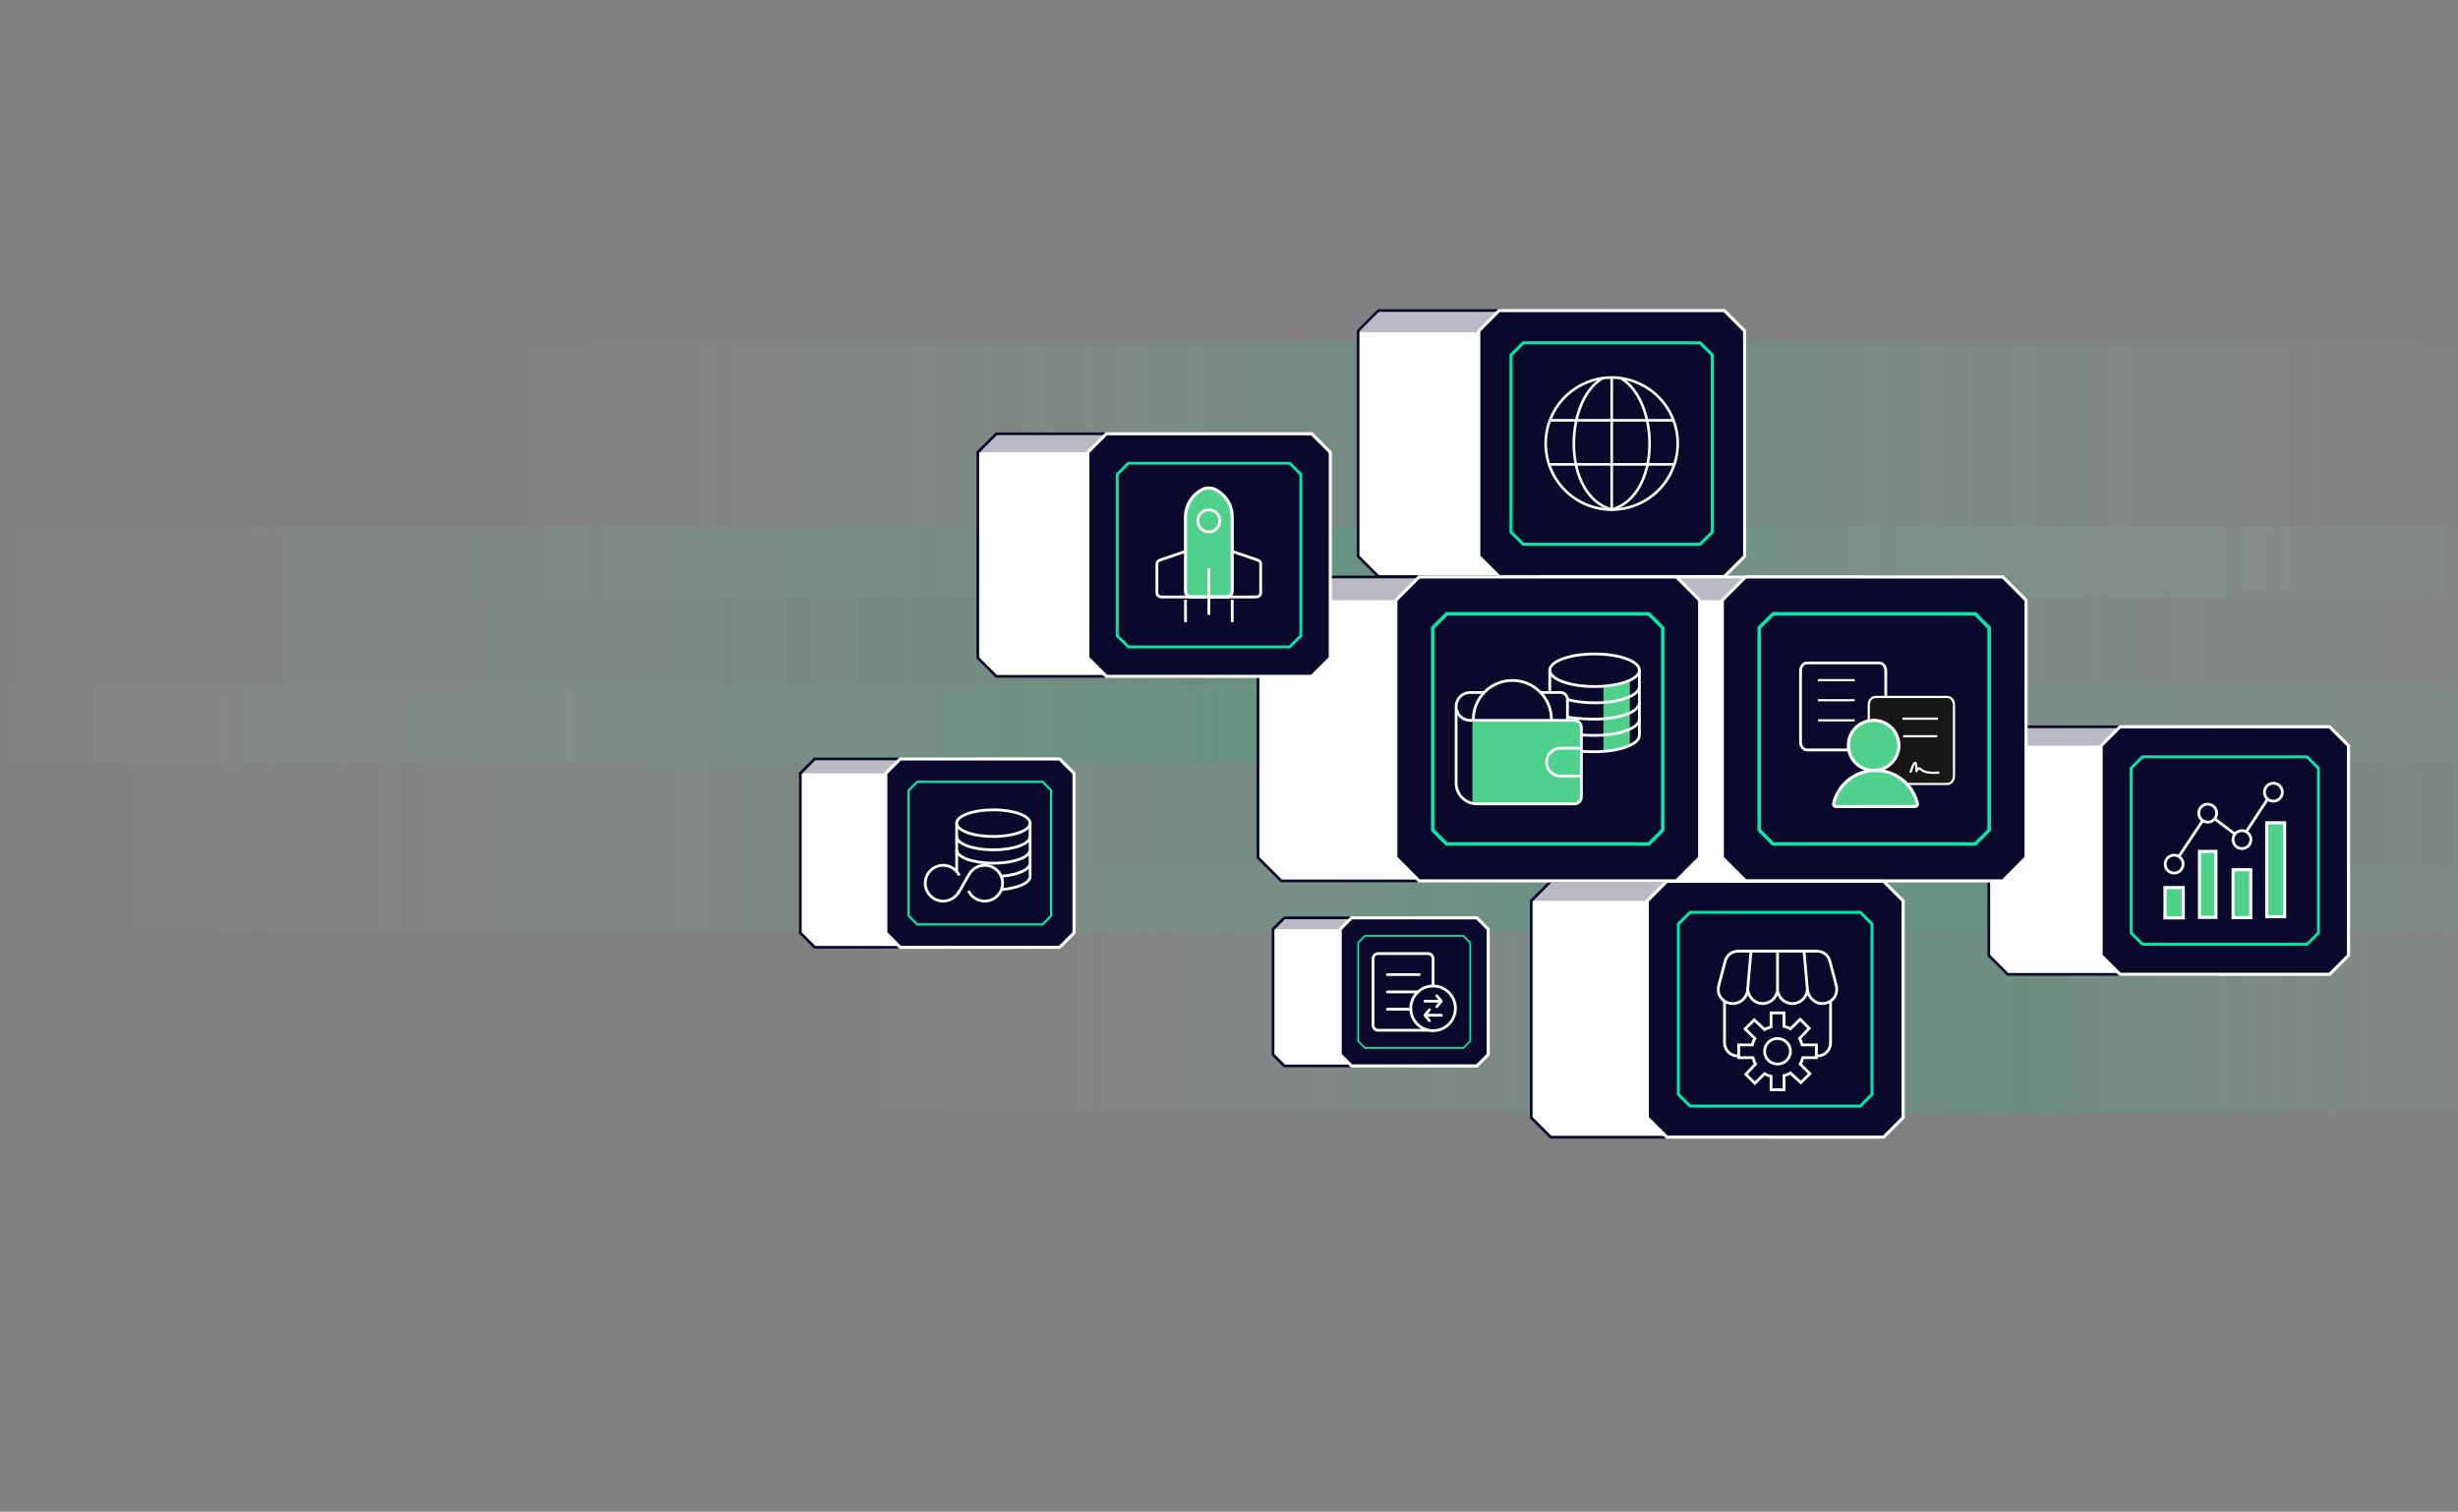 <svg width="1034" height="636" viewBox="0 0 1034 636" fill="none" xmlns="http://www.w3.org/2000/svg">
<rect x="0" y="0" width="1034" height="636" fill="#808080" stroke="none"/>
<g clip-path="url(#clip0_9559_65445)">
<g opacity="0.27">
<path d="M1076.51 143.546H184.312V251.047H1076.51V143.546Z" fill="url(#paint0_linear_9559_65445)"/>
<path d="M1104.56 364.765H327.611V468.646H1104.56V364.765Z" fill="url(#paint1_linear_9559_65445)"/>
<path d="M1269.92 288.104H0.193V391.985H1269.92V288.104Z" fill="url(#paint2_linear_9559_65445)"/>
<path d="M1215.2 221.711H-33.678V321.225H1215.2V221.711Z" fill="url(#paint3_linear_9559_65445)"/>
</g>
<path d="M844.593 409.912H932.749C935.858 406.801 937.601 405.056 940.711 401.945V313.731C937.601 310.62 935.858 308.875 932.749 305.764H844.593C841.483 308.875 839.74 310.62 836.631 313.731V401.945C839.74 405.056 841.483 406.801 844.593 409.912Z" fill="white"/>
<path d="M891.825 305.764H844.593L836.631 313.731H883.864L891.825 305.764Z" fill="#0A092B" fill-opacity="0.28"/>
<path d="M932.984 410.479H844.359L836.064 402.18V313.496L844.359 305.197H932.984L941.278 313.496V402.18L932.984 410.479ZM844.828 409.345H932.515L940.143 401.71V313.966L932.515 306.331H844.828L837.199 313.966V401.71L844.828 409.345Z" fill="#0A092B"/>
<path d="M891.827 409.912H979.983C983.092 406.801 984.836 405.056 987.945 401.945V313.731C984.836 310.62 983.092 308.875 979.983 305.764H891.827C888.718 308.875 886.975 310.62 883.865 313.731V401.945C886.975 405.056 888.718 406.801 891.827 409.912Z" fill="#0A092B" stroke="white" stroke-width="1.311" stroke-miterlimit="10"/>
<path d="M895.908 392.748V322.929L901.018 317.816H970.79L975.9 322.929V392.748L970.79 397.861H901.019L895.908 392.748ZM974.698 392.25V323.427L970.292 319.018H901.516L897.11 323.427V392.25L901.517 396.658H970.292L974.698 392.25Z" fill="#00EBAA"/>
<path d="M579.865 242.583H674.605C677.946 239.239 679.82 237.365 683.161 234.021V139.219C679.82 135.876 677.946 134.001 674.605 130.657H579.865C576.523 134.001 574.65 135.876 571.309 139.219V234.021C574.65 237.365 576.523 239.239 579.865 242.583Z" fill="white"/>
<path d="M674.839 243.15H579.63L570.742 234.256V138.984L579.63 130.09H674.839L683.729 138.984V234.256L674.839 243.15ZM580.1 242.016H674.37L682.594 233.786V139.454L674.37 131.224H580.1L571.876 139.454V233.786L580.1 242.016Z" fill="#0A092B"/>
<path d="M631.006 131.229H580.246L571.689 139.791H622.45L631.006 131.229Z" fill="#0A092B" fill-opacity="0.28"/>
<path d="M630.625 242.583H725.365C728.706 239.239 730.579 237.365 733.921 234.021V139.219C730.579 135.876 728.706 134.001 725.365 130.657H630.625C627.283 134.001 625.41 135.876 622.068 139.219V234.021C625.41 237.365 627.283 239.239 630.625 242.583Z" fill="#0A092B" stroke="white" stroke-width="1.311" stroke-miterlimit="10"/>
<path d="M635.012 224.137V149.105L640.503 143.609H715.486L720.977 149.105V224.137L715.486 229.632H640.504L635.012 224.137ZM719.686 223.602V149.64L714.951 144.902H641.038L636.303 149.64V223.602L641.039 228.34H714.951L719.686 223.602Z" fill="#00EBAA"/>
<path d="M676.297 370.607H784.539C788.356 366.786 790.497 364.645 794.314 360.824V252.512C790.497 248.692 788.356 246.55 784.539 242.73H676.297C672.48 246.55 670.339 248.692 666.521 252.512V360.824C670.339 364.645 672.48 366.786 676.297 370.607Z" fill="white"/>
<path d="M734.291 242.73H676.297L666.521 252.512H724.516L734.291 242.73Z" fill="#0A092B" fill-opacity="0.28"/>
<path d="M784.772 371.173H676.062L665.953 361.059V252.277L676.062 242.163H784.772L794.881 252.277V361.059L784.772 371.173ZM676.53 370.039H784.303L793.746 360.589V252.747L784.303 243.297H676.53L667.088 252.747V360.589L676.53 370.039Z" fill="white"/>
<path d="M734.291 370.607H842.533C846.35 366.786 848.491 364.645 852.309 360.824V252.512C848.491 248.692 846.35 246.55 842.533 242.73H734.291C730.474 246.55 728.333 248.692 724.516 252.512V360.824C728.333 364.645 730.474 366.786 734.291 370.607Z" fill="#0A092B" stroke="white" stroke-width="1.311" stroke-miterlimit="10"/>
<path d="M739.303 349.532V263.806L745.577 257.528H831.245L837.519 263.806V349.532L831.245 355.81H745.578L739.303 349.532ZM836.044 348.921V264.417L830.634 259.004H746.188L740.778 264.417V348.921L746.189 354.334H830.634L836.044 348.921Z" fill="#00EBAA"/>
<path d="M652.37 478.426H743.509C746.724 475.21 748.526 473.406 751.741 470.19V378.99C748.526 375.774 746.724 373.971 743.509 370.754H652.37C649.155 373.971 647.353 375.774 644.139 378.99V470.19C647.353 473.406 649.155 475.21 652.37 478.426Z" fill="white"/>
<path d="M701.201 370.754H652.37L644.139 378.99H692.97L701.201 370.754Z" fill="#0A092B" fill-opacity="0.28"/>
<path d="M743.744 478.993H652.135L643.57 470.423V378.755L652.135 370.187H743.744L752.308 378.755V470.423L743.744 478.993ZM652.603 477.858H743.275L751.173 469.954V379.225L743.275 371.321H652.603L644.705 379.225V469.954L652.603 477.858Z" fill="#0A092B"/>
<path d="M701.2 478.426H792.34C795.554 475.21 797.356 473.406 800.571 470.19V378.99C797.356 375.774 795.554 373.971 792.34 370.754H701.2C697.985 373.971 696.183 375.774 692.969 378.99V470.19C696.183 473.406 697.985 475.21 701.2 478.426Z" fill="#0A092B" stroke="white" stroke-width="1.311" stroke-miterlimit="10"/>
<path d="M705.42 460.682V388.5L710.703 383.214H782.836L788.119 388.5V460.682L782.836 465.968H710.704L705.42 460.682ZM786.876 460.167V389.015L782.321 384.457H711.217L706.662 389.015V460.167L711.218 464.725H782.321L786.876 460.167Z" fill="#00EBAA"/>
<path d="M540.296 448.45H593.029C594.889 446.589 595.932 445.545 597.791 443.684V390.917C595.932 389.055 594.889 388.012 593.029 386.151H540.296C538.436 388.012 537.393 389.055 535.533 390.917V443.684C537.393 445.545 538.436 446.589 540.296 448.45Z" fill="white"/>
<path d="M568.549 386.151H540.296L535.533 390.917H563.787L568.549 386.151Z" fill="#0A092B" fill-opacity="0.28"/>
<path d="M593.264 449.018H540.061L534.967 443.919V390.681L540.061 385.584H593.264L598.358 390.681V443.919L593.264 449.018ZM540.531 447.882H592.794L597.225 443.45V391.152L592.794 386.718H540.531L536.1 391.152V443.45L540.531 447.882Z" fill="#0A092B"/>
<path d="M568.55 448.45H621.283C623.143 446.589 624.186 445.545 626.046 443.684V390.917C624.186 389.055 623.143 388.012 621.283 386.151H568.55C566.69 388.012 565.647 389.055 563.787 390.917V443.684C565.647 445.545 566.69 446.589 568.55 448.45Z" fill="#0A092B" stroke="white" stroke-width="1.311" stroke-miterlimit="10"/>
<path d="M570.99 438.183V396.419L574.047 393.361H615.783L618.84 396.419V438.183L615.783 441.242H574.047L570.99 438.183ZM618.121 437.886V396.717L615.485 394.08H574.344L571.709 396.717V437.886L574.345 440.523H615.485L618.121 437.886Z" fill="#00EBAA"/>
<path d="M342.738 398.541H409.816C412.182 396.174 413.508 394.846 415.874 392.479V325.357C413.508 322.989 412.182 321.662 409.816 319.295H342.738C340.372 321.662 339.045 322.989 336.68 325.357V392.479C339.045 394.846 340.372 396.174 342.738 398.541Z" fill="white"/>
<path d="M378.677 319.295H342.738L336.68 325.357H372.619L378.677 319.295Z" fill="#0A092B" fill-opacity="0.28"/>
<path d="M410.051 399.108H342.503L336.113 392.714V325.122L342.503 318.728H410.051L416.441 325.122V392.714L410.051 399.108ZM342.973 397.974H409.581L415.308 392.244V325.592L409.581 319.862H342.973L337.247 325.592V392.244L342.973 397.974Z" fill="#0A092B"/>
<path d="M378.677 398.541H445.755C448.121 396.174 449.448 394.846 451.813 392.479V325.357C449.448 322.989 448.121 321.662 445.755 319.295H378.677C376.311 321.662 374.985 322.989 372.619 325.357V392.479C374.985 394.846 376.311 396.174 378.677 398.541Z" fill="#0A092B" stroke="white" stroke-width="1.311" stroke-miterlimit="10"/>
<path d="M381.783 385.481V332.356L385.671 328.465H438.761L442.649 332.356V385.481L438.761 389.372H385.672L381.783 385.481ZM441.734 385.102V332.735L438.382 329.38H386.05L382.698 332.735V385.102L386.051 388.457H438.382L441.734 385.102Z" fill="#00EBAA"/>
<path d="M538.979 370.607H647.22C651.038 366.786 653.178 364.645 656.996 360.824V252.512C653.178 248.692 651.038 246.55 647.22 242.73H538.979C535.161 246.55 533.021 248.692 529.203 252.512V360.824C533.021 364.645 535.161 366.786 538.979 370.607Z" fill="white"/>
<path d="M596.973 242.73H538.979L529.203 252.512H587.197L596.973 242.73Z" fill="#0A092B" fill-opacity="0.28"/>
<path d="M647.455 371.173H538.744L528.637 361.059V252.277L538.744 242.163H647.455L657.564 252.277V361.059L647.455 371.173ZM539.214 370.039H646.986L656.429 360.589V252.747L646.986 243.297H539.214L529.77 252.747V360.589L539.214 370.039Z" fill="#0A092B"/>
<path d="M596.973 370.607H705.215C709.032 366.786 711.172 364.645 714.99 360.824V252.512C711.172 248.692 709.032 246.55 705.215 242.73H596.973C593.155 246.55 591.015 248.692 587.197 252.512V360.824C591.015 364.645 593.155 366.786 596.973 370.607Z" fill="#0A092B" stroke="white" stroke-width="1.311" stroke-miterlimit="10"/>
<path d="M601.984 349.532V263.806L608.258 257.528H693.927L700.201 263.806V349.532L693.927 355.81H608.26L601.984 349.532ZM698.726 348.921V264.417L693.316 259.004H608.869L603.46 264.417V348.921L608.871 354.334H693.316L698.726 348.921Z" fill="#00EBAA"/>
<path d="M419.131 284.553H505.523C508.57 281.504 510.279 279.795 513.326 276.746V190.296C510.279 187.247 508.57 185.538 505.523 182.489H419.131C416.084 185.538 414.375 187.247 411.328 190.296V276.746C414.375 279.795 416.084 281.504 419.131 284.553Z" fill="white"/>
<path d="M465.419 182.489H419.131L411.328 190.296H457.616L465.419 182.489Z" fill="#0A092B" fill-opacity="0.28"/>
<path d="M505.759 285.12H418.896L410.762 276.981V190.061L418.896 181.922H505.759L513.893 190.061V276.981L505.759 285.12ZM419.366 283.986H505.289L512.76 276.511V190.531L505.289 183.056H419.366L411.895 190.531V276.511L419.366 283.986Z" fill="#0A092B"/>
<path d="M465.42 284.553H551.812C554.859 281.504 556.568 279.795 559.615 276.746V190.296C556.568 187.247 554.859 185.538 551.812 182.489H465.42C462.372 185.538 460.664 187.247 457.617 190.296V276.746C460.664 279.795 462.372 281.504 465.42 284.553Z" fill="#0A092B" stroke="white" stroke-width="1.311" stroke-miterlimit="10"/>
<path d="M469.42 267.733V199.311L474.427 194.3H542.804L547.811 199.311V267.733L542.804 272.744H474.429L469.42 267.733ZM546.634 267.245V199.799L542.316 195.479H474.915L470.598 199.799V267.245L474.916 271.565H542.316L546.634 267.245Z" fill="#00EBAA"/>
<path d="M757.005 436.907L761.088 432.6L757.277 428.831L753.193 432.869C752.376 432.33 751.559 432.061 750.47 431.792V426.139H745.025V432.061C744.208 432.33 743.119 432.6 742.302 433.138L737.946 429.1L734.135 432.869L738.219 436.907C737.674 437.714 737.402 438.522 737.13 439.598H731.412V444.982H737.402C737.674 445.79 737.946 446.867 738.491 447.674L734.407 451.981L738.219 455.75L742.302 451.712C743.119 452.251 743.936 452.52 745.025 452.789V458.442H750.47V452.52C751.287 452.251 752.376 451.981 753.193 451.443L757.549 455.481L761.361 451.712L757.277 447.674C757.821 446.867 758.094 446.059 758.366 444.982H764.083V439.598H758.094C757.821 438.791 757.549 437.714 757.005 436.907ZM747.748 447.674C744.753 447.674 742.302 445.252 742.302 442.29C742.302 439.329 744.753 436.907 747.748 436.907C750.743 436.907 753.193 439.329 753.193 442.29C753.193 445.252 750.743 447.674 747.748 447.674Z" stroke="white" stroke-width="1.173" stroke-miterlimit="10"/>
<path d="M731.021 444.261C727.941 444.261 725.445 441.793 725.445 438.749V421.167M770.048 421.167V438.749C770.048 441.793 767.552 444.261 764.473 444.261M760.291 415.694C760.291 419.119 763.1 422.211 766.564 422.211C768.296 422.211 769.864 421.517 770.999 420.395C772.544 418.867 772.978 416.547 772.426 414.456L769.742 404.282C769.101 401.855 766.884 400.161 764.347 400.161H731.147C728.609 400.161 726.392 401.855 725.752 404.282L723.051 414.519C722.574 416.327 722.809 418.32 723.964 419.799C725.111 421.266 726.909 422.211 728.93 422.211C732.394 422.211 735.202 419.434 735.202 416.009L736.596 400.161M735.202 415.787C735.202 419.212 738.01 422.211 741.474 422.211C744.938 422.211 747.747 419.434 747.747 416.009M747.747 416.009C747.747 419.434 750.555 422.211 754.019 422.211C757.483 422.211 760.291 419.434 760.291 416.009L758.897 400.161M747.747 416.009V400.161" stroke="white" stroke-width="1.173" stroke-miterlimit="10"/>
<path d="M685.603 286.156C681.939 287.551 678.254 288.579 674.529 288.9V316.052C678.822 315.758 682.79 314.902 685.603 313.58V286.156Z" fill="#4FD18B"/>
<path d="M662.452 338.206H619.408V303.059H662.452C663.995 303.059 665.247 304.311 665.247 305.856V335.41C665.247 336.954 663.995 338.206 662.452 338.206Z" fill="#4FD18B"/>
<path d="M612.547 297.201V329.419C612.547 334.272 616.478 338.206 621.328 338.206H662.306C663.922 338.206 665.233 336.895 665.233 335.277V326.49M612.547 297.201C612.547 300.436 615.168 303.059 618.401 303.059H659.379M612.547 297.201C612.547 293.966 615.168 291.344 618.401 291.344H624.472M665.233 326.49H656.452C653.219 326.49 650.598 323.868 650.598 320.633C650.598 317.397 653.219 314.775 656.452 314.775H665.233M665.233 326.49V314.775M648.108 291.344H656.452C658.068 291.344 659.379 292.655 659.379 294.272V303.059M659.379 303.059H662.306C663.922 303.059 665.233 304.37 665.233 305.988V314.775" stroke="white" stroke-width="1.173" stroke-miterlimit="10"/>
<path d="M619.779 302.707C619.779 293.629 627.134 286.269 636.207 286.269C645.279 286.269 652.634 293.629 652.634 302.707" stroke="white" stroke-width="1.173" stroke-miterlimit="10"/>
<path d="M670.793 288.834C681.202 288.834 689.641 285.766 689.641 281.982C689.641 278.198 681.202 275.13 670.793 275.13C660.384 275.13 651.945 278.198 651.945 281.982C651.945 285.766 660.384 288.834 670.793 288.834Z" stroke="white" stroke-width="1.173" stroke-miterlimit="10"/>
<path d="M689.64 288.834C689.64 292.619 681.202 295.687 670.793 295.687C666.501 295.687 662.544 295.165 659.375 294.287" stroke="white" stroke-width="1.173" stroke-miterlimit="10"/>
<path d="M689.64 295.687C689.64 299.471 681.202 302.539 670.793 302.539C669.243 302.539 662.38 302.433 659.375 301.612" stroke="white" stroke-width="1.173" stroke-miterlimit="10"/>
<path d="M689.64 302.539C689.64 306.323 681.202 309.391 670.792 309.391C669.242 309.391 666.687 309.323 665.246 309.195" stroke="white" stroke-width="1.173" stroke-miterlimit="10"/>
<path d="M689.64 309.391C689.64 313.176 681.202 316.244 670.792 316.244C669.926 316.244 667.792 316.307 665.246 316.09" stroke="white" stroke-width="1.173" stroke-miterlimit="10"/>
<path d="M651.945 281.982V291.343" stroke="white" stroke-width="1.173" stroke-miterlimit="10"/>
<path d="M689.641 281.982V309.391" stroke="white" stroke-width="1.173" stroke-miterlimit="10"/>
<path d="M515.867 251.145H501.187C499.816 251.145 498.705 250.033 498.705 248.661V217.463C498.705 215.622 499.081 213.795 499.854 212.125C500.978 209.694 502.76 207.749 505.166 206.266C507.221 205 509.81 205.003 511.867 206.264C514.045 207.599 515.725 209.301 516.859 211.405C517.857 213.256 518.349 215.339 518.349 217.442V248.661C518.349 250.033 517.237 251.145 515.867 251.145Z" fill="#4FD18B" stroke="white" stroke-width="1.311" stroke-miterlimit="10"/>
<path d="M508.527 239.04V258.696" stroke="white" stroke-width="1.173" stroke-miterlimit="10"/>
<path d="M498.705 231.963L487.893 235.646C487.159 235.896 486.68 236.487 486.68 237.144V249.524C486.68 250.419 487.557 251.145 488.64 251.145H528.366C529.449 251.145 530.326 250.419 530.326 249.524V237.144C530.326 236.487 529.847 235.896 529.113 235.646L518.349 231.98" stroke="white" stroke-width="1.173" stroke-miterlimit="10"/>
<path d="M508.526 223.778C511.09 223.778 513.169 221.698 513.169 219.132C513.169 216.566 511.09 214.486 508.526 214.486C505.962 214.486 503.883 216.566 503.883 219.132C503.883 221.698 505.962 223.778 508.526 223.778Z" stroke="white" stroke-width="1.173" stroke-miterlimit="10"/>
<path d="M498.705 252.34V261.724" stroke="white" stroke-width="1.173" stroke-miterlimit="10"/>
<path d="M518.35 252.34V261.724" stroke="white" stroke-width="1.173" stroke-miterlimit="10"/>
<path d="M677.995 214.406C693.33 214.406 705.763 201.966 705.763 186.62C705.763 171.274 693.33 158.834 677.995 158.834C662.659 158.834 650.227 171.274 650.227 186.62C650.227 201.966 662.659 214.406 677.995 214.406Z" stroke="white" stroke-width="1.104" stroke-miterlimit="10"/>
<path d="M682.261 159.366C698.07 169.212 698.918 208.393 677.994 214.406" stroke="white" stroke-width="1.104" stroke-miterlimit="10" stroke-linecap="round" stroke-linejoin="round"/>
<path d="M673.728 159.366C657.919 169.212 657.071 208.393 677.995 214.406" stroke="white" stroke-width="1.104" stroke-miterlimit="10" stroke-linecap="round" stroke-linejoin="round"/>
<path d="M677.994 158.834V214.406" stroke="white" stroke-width="1.104" stroke-miterlimit="10"/>
<path d="M703.757 176.82H651.943" stroke="white" stroke-width="1.104" stroke-miterlimit="10"/>
<path d="M704.358 195.371H651.633" stroke="white" stroke-width="1.104" stroke-miterlimit="10"/>
<path d="M769.587 315.501H760.182C758.665 315.501 757.424 314.004 757.424 312.174V282.229C757.424 280.399 758.665 278.902 760.182 278.902H790.519C792.036 278.902 793.277 280.399 793.277 282.229V312.174C793.277 314.004 792.036 315.501 790.519 315.501H781.382H769.587Z" stroke="white" stroke-width="1.173" stroke-miterlimit="10"/>
<path d="M764.734 294.596H780.209" stroke="white" stroke-width="0.923" stroke-miterlimit="10"/>
<path d="M764.768 303.046H780.209" stroke="white" stroke-width="0.923" stroke-miterlimit="10"/>
<path d="M764.734 286.156H780.209" stroke="white" stroke-width="0.923" stroke-miterlimit="10"/>
<path d="M798.285 329.821H788.879C787.362 329.821 786.121 328.324 786.121 326.494V296.549C786.121 294.719 787.362 293.222 788.879 293.222H819.216C820.733 293.222 821.974 294.719 821.974 296.549V326.494C821.974 328.324 820.733 329.821 819.216 329.821H810.079H798.285Z" fill="#171717" stroke="white" stroke-width="0.923" stroke-miterlimit="10"/>
<path d="M800.293 302.347H815.215" stroke="white" stroke-width="0.923" stroke-miterlimit="10"/>
<path d="M800.59 309.747H814.917" stroke="white" stroke-width="0.923" stroke-miterlimit="10"/>
<path d="M793.064 315.545H798.53" stroke="white" stroke-width="0.923" stroke-miterlimit="10"/>
<path d="M788.174 324.134C794.04 324.134 798.796 319.414 798.796 313.59C798.796 307.767 794.04 303.046 788.174 303.046C782.307 303.046 777.551 307.767 777.551 313.59C777.551 319.414 782.307 324.134 788.174 324.134Z" fill="#4FD18B" stroke="white" stroke-width="1.311" stroke-miterlimit="10"/>
<path d="M772.327 339.336C771.689 339.337 771.185 338.755 771.324 338.137C773.13 330.123 780.339 324.135 788.956 324.135C797.56 324.135 804.759 330.104 806.58 338.097C806.72 338.716 806.218 339.298 805.579 339.299L772.327 339.336Z" fill="#4FD18B" stroke="white" stroke-width="1.311" stroke-miterlimit="10"/>
<path d="M803.746 324.682C804.088 323.639 804.382 322.853 804.635 322.277C806.407 318.238 806.166 324.429 806.166 324.429C808.405 320.985 806.028 325.902 815.482 325.032" stroke="white" stroke-width="0.923" stroke-miterlimit="10" stroke-linecap="round" stroke-linejoin="round"/>
<path d="M918.427 373.413H910.744V386.164H918.427V373.413Z" fill="#4FD18B" stroke="white" stroke-width="1.311" stroke-miterlimit="10"/>
<path d="M932.162 358.196H925.26V385.968H932.162V358.196Z" fill="#4FD18B" stroke="white" stroke-width="1.311" stroke-miterlimit="10"/>
<path d="M946.822 365.914H939.404V386.058H946.822V365.914Z" fill="#4FD18B" stroke="white" stroke-width="1.311" stroke-miterlimit="10"/>
<path d="M961.063 346.151H953.549V385.676H961.063V346.151Z" fill="#4FD18B" stroke="white" stroke-width="1.311" stroke-miterlimit="10"/>
<path d="M914.586 367.321C916.67 367.321 918.359 365.631 918.359 363.546C918.359 361.46 916.67 359.77 914.586 359.77C912.502 359.77 910.812 361.46 910.812 363.546C910.812 365.631 912.502 367.321 914.586 367.321Z" stroke="white" stroke-width="1.173" stroke-miterlimit="10"/>
<path d="M928.711 345.874C930.795 345.874 932.484 344.184 932.484 342.099C932.484 340.013 930.795 338.323 928.711 338.323C926.627 338.323 924.938 340.013 924.938 342.099C924.938 344.184 926.627 345.874 928.711 345.874Z" stroke="white" stroke-width="1.173" stroke-miterlimit="10"/>
<path d="M943.113 357.006C945.197 357.006 946.886 355.316 946.886 353.231C946.886 351.146 945.197 349.455 943.113 349.455C941.029 349.455 939.34 351.146 939.34 353.231C939.34 355.316 941.029 357.006 943.113 357.006Z" stroke="white" stroke-width="1.173" stroke-miterlimit="10"/>
<path d="M956.338 337.063C958.421 337.063 960.111 335.372 960.111 333.287C960.111 331.202 958.421 329.511 956.338 329.511C954.254 329.511 952.564 331.202 952.564 333.287C952.564 335.372 954.254 337.063 956.338 337.063Z" stroke="white" stroke-width="1.173" stroke-miterlimit="10"/>
<path d="M916.562 360.339L926.61 345.234" stroke="white" stroke-width="1.173" stroke-miterlimit="10"/>
<path d="M940.162 350.891L931.631 344.463" stroke="white" stroke-width="1.173" stroke-miterlimit="10"/>
<path d="M953.916 336.182L944.898 349.922" stroke="white" stroke-width="1.173" stroke-miterlimit="10"/>
<path d="M417.881 351.927C426.41 351.927 433.324 349.413 433.324 346.313C433.324 343.212 426.41 340.698 417.881 340.698C409.352 340.698 402.438 343.212 402.438 346.313C402.438 349.413 409.352 351.927 417.881 351.927Z" stroke="white" stroke-width="1.173" stroke-miterlimit="10"/>
<path d="M433.324 351.927C433.324 355.028 426.41 357.542 417.881 357.542C409.352 357.542 402.438 355.028 402.438 351.927" stroke="white" stroke-width="1.173" stroke-miterlimit="10"/>
<path d="M433.324 357.542C433.324 360.643 426.41 363.156 417.881 363.156C409.352 363.156 402.438 360.643 402.438 357.542" stroke="white" stroke-width="1.173" stroke-miterlimit="10"/>
<path d="M433.323 363.156C433.323 365.847 428.115 368.096 421.164 368.644" stroke="white" stroke-width="1.173" stroke-miterlimit="10"/>
<path d="M433.323 368.771C433.323 371.448 428.168 373.688 421.27 374.249" stroke="white" stroke-width="1.173" stroke-miterlimit="10"/>
<path d="M402.438 346.313V366.629" stroke="white" stroke-width="1.173" stroke-miterlimit="10"/>
<path d="M433.324 346.313V368.771" stroke="white" stroke-width="1.173" stroke-miterlimit="10"/>
<path d="M403.242 375.415C401.93 377.63 399.517 379.115 396.757 379.115C392.597 379.115 389.225 375.741 389.225 371.578C389.225 367.415 392.597 364.04 396.757 364.04C399.748 364.04 402.332 365.785 403.548 368.312" stroke="white" stroke-width="1.173" stroke-miterlimit="10"/>
<path d="M407.554 368.074C408.815 365.676 411.329 364.04 414.225 364.04C418.385 364.04 421.758 367.415 421.758 371.578C421.758 375.741 418.385 379.115 414.225 379.115C411.214 379.115 408.616 377.348 407.41 374.793" stroke="white" stroke-width="1.173" stroke-miterlimit="10"/>
<path d="M402.922 375.909C403.806 374.886 407.044 368.705 407.815 367.633" stroke="white" stroke-width="1.173" stroke-miterlimit="10"/>
<path d="M600.693 433.432H579.747C578.553 433.432 577.586 432.464 577.586 431.269V403.338C577.586 402.144 578.553 401.176 579.747 401.176H600.693C601.887 401.176 602.854 402.144 602.854 403.338V414.828" stroke="white" stroke-width="1.173" stroke-miterlimit="10"/>
<path d="M602.855 433.615C608.039 433.615 612.242 429.41 612.242 424.222C612.242 419.033 608.039 414.828 602.855 414.828C597.67 414.828 593.467 419.033 593.467 424.222C593.467 429.41 597.67 433.615 602.855 433.615Z" stroke="white" stroke-width="1.173" stroke-miterlimit="10"/>
<path d="M599.402 421.215H606.009" stroke="white" stroke-width="1.173" stroke-miterlimit="10" stroke-linecap="round" stroke-linejoin="round"/>
<path d="M604.412 418.931L606.309 421.215L604.412 423.498" stroke="white" stroke-width="1.173" stroke-miterlimit="10" stroke-linecap="round" stroke-linejoin="round"/>
<path d="M606.309 427.124H599.74" stroke="white" stroke-width="1.173" stroke-miterlimit="10" stroke-linecap="round" stroke-linejoin="round"/>
<path d="M601.299 424.84L599.402 427.124L601.299 429.408" stroke="white" stroke-width="1.173" stroke-miterlimit="10" stroke-linecap="round" stroke-linejoin="round"/>
<path d="M583.652 410.017H597.017" stroke="white" stroke-width="1.173" stroke-miterlimit="10" stroke-linecap="round" stroke-linejoin="round"/>
<path d="M583.652 417.301H596.515" stroke="white" stroke-width="1.173" stroke-miterlimit="10" stroke-linecap="round" stroke-linejoin="round"/>
<path d="M583.652 424.583H593.466" stroke="white" stroke-width="1.173" stroke-miterlimit="10" stroke-linecap="round" stroke-linejoin="round"/>
</g>
<defs>
<linearGradient id="paint0_linear_9559_65445" x1="184.312" y1="197.296" x2="1076.51" y2="197.296" gradientUnits="userSpaceOnUse">
<stop offset="5.32779e-09" stop-color="white" stop-opacity="0"/>
<stop offset="0.526" stop-color="#00D384" stop-opacity="0.6"/>
<stop offset="1" stop-color="white" stop-opacity="0"/>
</linearGradient>
<linearGradient id="paint1_linear_9559_65445" x1="327.611" y1="416.705" x2="1104.56" y2="416.705" gradientUnits="userSpaceOnUse">
<stop offset="5.32779e-09" stop-color="white" stop-opacity="0"/>
<stop offset="0.676" stop-color="#00D384" stop-opacity="0.6"/>
<stop offset="1" stop-color="white" stop-opacity="0"/>
</linearGradient>
<linearGradient id="paint2_linear_9559_65445" x1="0.193" y1="340.044" x2="1269.92" y2="340.044" gradientUnits="userSpaceOnUse">
<stop offset="5.32779e-09" stop-color="white" stop-opacity="0"/>
<stop offset="0.526" stop-color="#00D384" stop-opacity="0.6"/>
<stop offset="0.579" stop-color="#05D486" stop-opacity="0.534"/>
<stop offset="0.637" stop-color="#12D68D" stop-opacity="0.459"/>
<stop offset="0.699" stop-color="#29DA98" stop-opacity="0.381"/>
<stop offset="0.763" stop-color="#48DFA7" stop-opacity="0.3"/>
<stop offset="0.829" stop-color="#70E6BA" stop-opacity="0.217"/>
<stop offset="0.896" stop-color="#A2EFD2" stop-opacity="0.132"/>
<stop offset="0.962" stop-color="#DBF9EE" stop-opacity="0.048"/>
<stop offset="1" stop-color="white" stop-opacity="0"/>
</linearGradient>
<linearGradient id="paint3_linear_9559_65445" x1="-33.678" y1="271.468" x2="1215.2" y2="271.468" gradientUnits="userSpaceOnUse">
<stop offset="5.32779e-09" stop-color="white" stop-opacity="0"/>
<stop offset="0.001" stop-color="#FEFFFE" stop-opacity="0.01"/>
<stop offset="0.103" stop-color="#B2F2DA" stop-opacity="0.135"/>
<stop offset="0.197" stop-color="#73E7BB" stop-opacity="0.259"/>
<stop offset="0.283" stop-color="#41DEA3" stop-opacity="0.371"/>
<stop offset="0.357" stop-color="#1ED892" stop-opacity="0.469"/>
<stop offset="0.418" stop-color="#08D488" stop-opacity="0.549"/>
<stop offset="0.457" stop-color="#00D384" stop-opacity="0.6"/>
<stop offset="1" stop-color="white" stop-opacity="0"/>
</linearGradient>
<clipPath id="clip0_9559_65445">
<rect width="1034" height="636" fill="white"/>
</clipPath>
</defs>
</svg>
